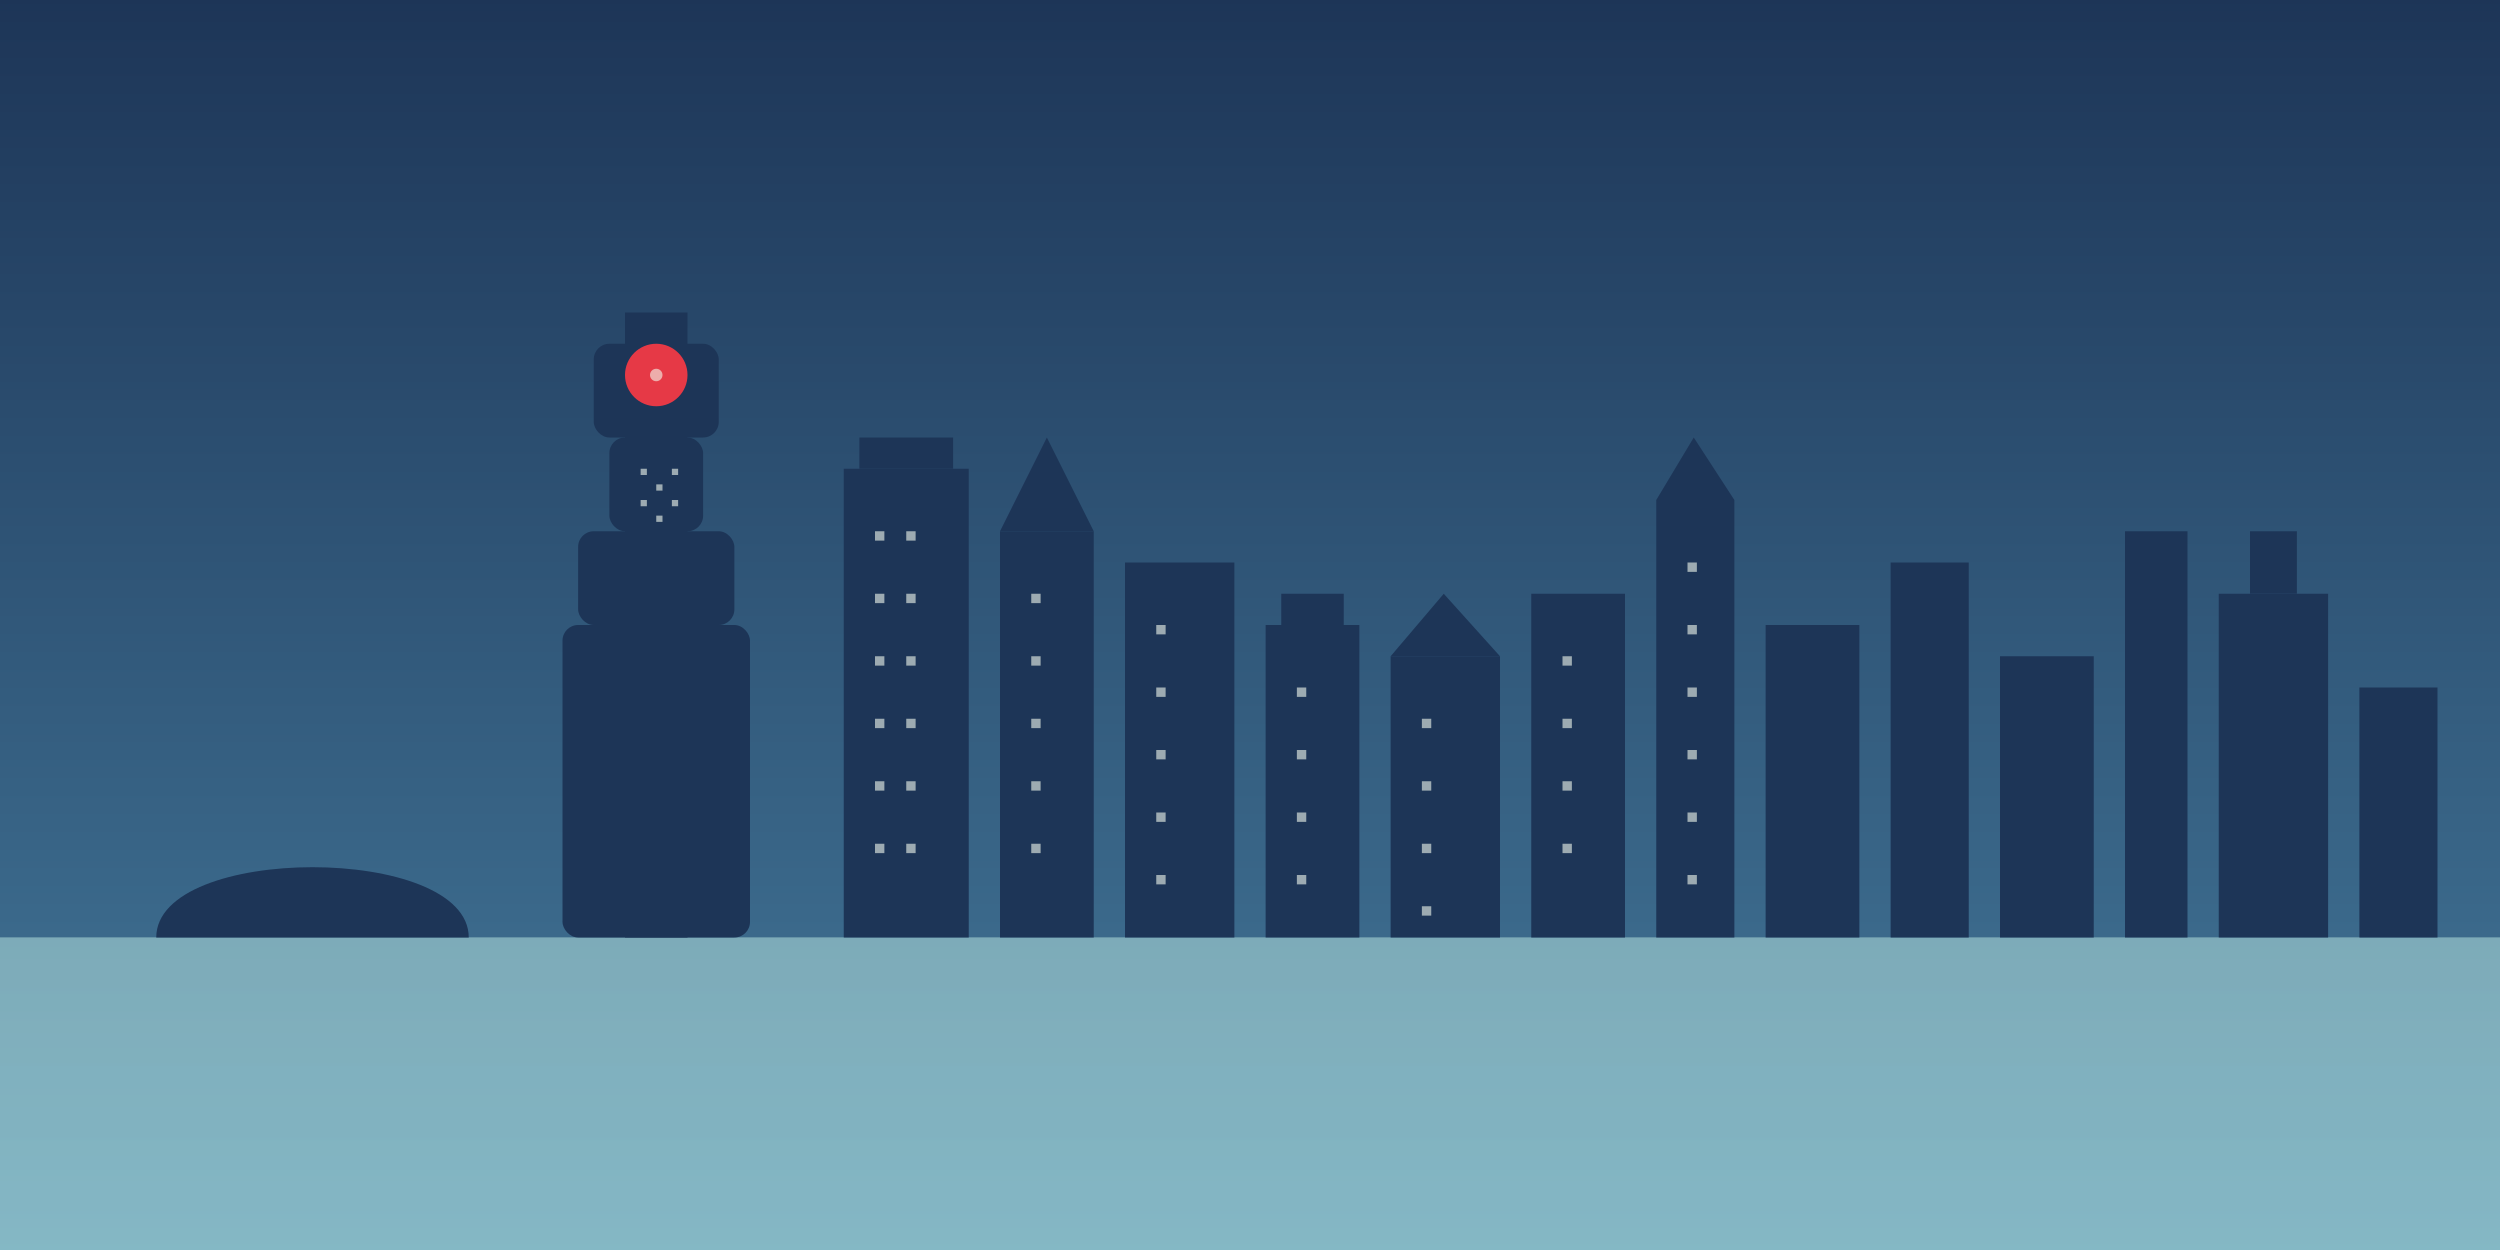 <svg xmlns="http://www.w3.org/2000/svg" viewBox="0 0 800 400">
  <!-- Background gradient -->
  <defs>
    <linearGradient id="skyGradient" x1="0%" y1="0%" x2="0%" y2="100%">
      <stop offset="0%" stop-color="#1d3557" />
      <stop offset="100%" stop-color="#457b9d" />
    </linearGradient>
  </defs>
  
  <!-- Sky background -->
  <rect width="800" height="400" fill="url(#skyGradient)" />
  
  <!-- Lake Ontario -->
  <rect x="0" y="300" width="800" height="100" fill="#a8dadc" opacity="0.6" />
  
  <!-- Water reflection -->
  <g opacity="0.4">
    <path d="M0,300 L800,300 L800,400 L0,400 Z" fill="#a8dadc" />
    <rect x="0" y="300" width="800" height="100" fill="url(#skyGradient)" opacity="0.3" />
  </g>
  
  <!-- Toronto Skyline (Detailed) -->
  <g>
    <!-- Rogers Centre (Skydome) -->
    <path d="M50,300 C50,270 150,270 150,300 Z" fill="#1d3557" />
    
    <!-- CN Tower -->
    <rect x="200" y="100" width="20" height="200" fill="#1d3557" />
    <rect x="190" y="110" width="40" height="30" rx="5" fill="#1d3557" />
    <rect x="195" y="140" width="30" height="30" rx="5" fill="#1d3557" />
    <rect x="185" y="170" width="50" height="30" rx="5" fill="#1d3557" />
    <rect x="180" y="200" width="60" height="100" rx="5" fill="#1d3557" />
    <circle cx="210" cy="120" r="10" fill="#e63946" />
    
    <!-- Financial District -->
    
    <!-- Tower 1: First Canadian Place -->
    <rect x="270" y="150" width="40" height="150" fill="#1d3557" />
    <rect x="275" y="140" width="30" height="10" fill="#1d3557" />
    
    <!-- Tower 2: Scotia Plaza -->
    <rect x="320" y="170" width="30" height="130" fill="#1d3557" />
    <polygon points="320,170 350,170 335,140" fill="#1d3557" />
    
    <!-- Tower 3: TD Centre -->
    <rect x="360" y="180" width="35" height="120" fill="#1d3557" />
    
    <!-- Tower 4: Commerce Court -->
    <rect x="405" y="200" width="30" height="100" fill="#1d3557" />
    <rect x="410" y="190" width="20" height="10" fill="#1d3557" />
    
    <!-- Tower 5: Royal Bank Plaza -->
    <rect x="445" y="210" width="35" height="90" fill="#1d3557" />
    <polygon points="445,210 480,210 462,190" fill="#1d3557" />
    
    <!-- Tower 6: Bay Adelaide Centre -->
    <rect x="490" y="190" width="30" height="110" fill="#1d3557" />
    
    <!-- Tower 7: Aura -->
    <rect x="530" y="160" width="25" height="140" fill="#1d3557" />
    <polygon points="530,160 555,160 542,140" fill="#1d3557" />
    
    <!-- Tower 8 -->
    <rect x="565" y="200" width="30" height="100" fill="#1d3557" />
    
    <!-- Tower 9 -->
    <rect x="605" y="180" width="25" height="120" fill="#1d3557" />
    
    <!-- Tower 10 -->
    <rect x="640" y="210" width="30" height="90" fill="#1d3557" />
    
    <!-- Tower 11 -->
    <rect x="680" y="170" width="20" height="130" fill="#1d3557" />
    
    <!-- Tower 12 -->
    <rect x="710" y="190" width="35" height="110" fill="#1d3557" />
    <rect x="720" y="170" width="15" height="20" fill="#1d3557" />
    
    <!-- Tower 13 -->
    <rect x="755" y="220" width="25" height="80" fill="#1d3557" />
  </g>
  
  <!-- Windows (subtle lights) -->
  <g opacity="0.6" fill="#f1faee">
    <!-- CN Tower lights -->
    <circle cx="210" cy="120" r="2" />
    <rect x="205" y="150" width="2" height="2" />
    <rect x="210" y="155" width="2" height="2" />
    <rect x="215" y="150" width="2" height="2" />
    <rect x="205" y="160" width="2" height="2" />
    <rect x="210" y="165" width="2" height="2" />
    <rect x="215" y="160" width="2" height="2" />
    
    <!-- Building windows (simplified pattern) -->
    <!-- Tower 1 -->
    <rect x="280" y="170" width="3" height="3" />
    <rect x="290" y="170" width="3" height="3" />
    <rect x="280" y="190" width="3" height="3" />
    <rect x="290" y="190" width="3" height="3" />
    <rect x="280" y="210" width="3" height="3" />
    <rect x="290" y="210" width="3" height="3" />
    <rect x="280" y="230" width="3" height="3" />
    <rect x="290" y="230" width="3" height="3" />
    <rect x="280" y="250" width="3" height="3" />
    <rect x="290" y="250" width="3" height="3" />
    <rect x="280" y="270" width="3" height="3" />
    <rect x="290" y="270" width="3" height="3" />
    
    <!-- Other towers (sample windows) -->
    <rect x="330" y="190" width="3" height="3" />
    <rect x="330" y="210" width="3" height="3" />
    <rect x="330" y="230" width="3" height="3" />
    <rect x="330" y="250" width="3" height="3" />
    <rect x="330" y="270" width="3" height="3" />
    
    <rect x="370" y="200" width="3" height="3" />
    <rect x="370" y="220" width="3" height="3" />
    <rect x="370" y="240" width="3" height="3" />
    <rect x="370" y="260" width="3" height="3" />
    <rect x="370" y="280" width="3" height="3" />
    
    <rect x="415" y="220" width="3" height="3" />
    <rect x="415" y="240" width="3" height="3" />
    <rect x="415" y="260" width="3" height="3" />
    <rect x="415" y="280" width="3" height="3" />
    
    <rect x="455" y="230" width="3" height="3" />
    <rect x="455" y="250" width="3" height="3" />
    <rect x="455" y="270" width="3" height="3" />
    <rect x="455" y="290" width="3" height="3" />
    
    <rect x="500" y="210" width="3" height="3" />
    <rect x="500" y="230" width="3" height="3" />
    <rect x="500" y="250" width="3" height="3" />
    <rect x="500" y="270" width="3" height="3" />
    
    <rect x="540" y="180" width="3" height="3" />
    <rect x="540" y="200" width="3" height="3" />
    <rect x="540" y="220" width="3" height="3" />
    <rect x="540" y="240" width="3" height="3" />
    <rect x="540" y="260" width="3" height="3" />
    <rect x="540" y="280" width="3" height="3" />
  </g>
</svg>

